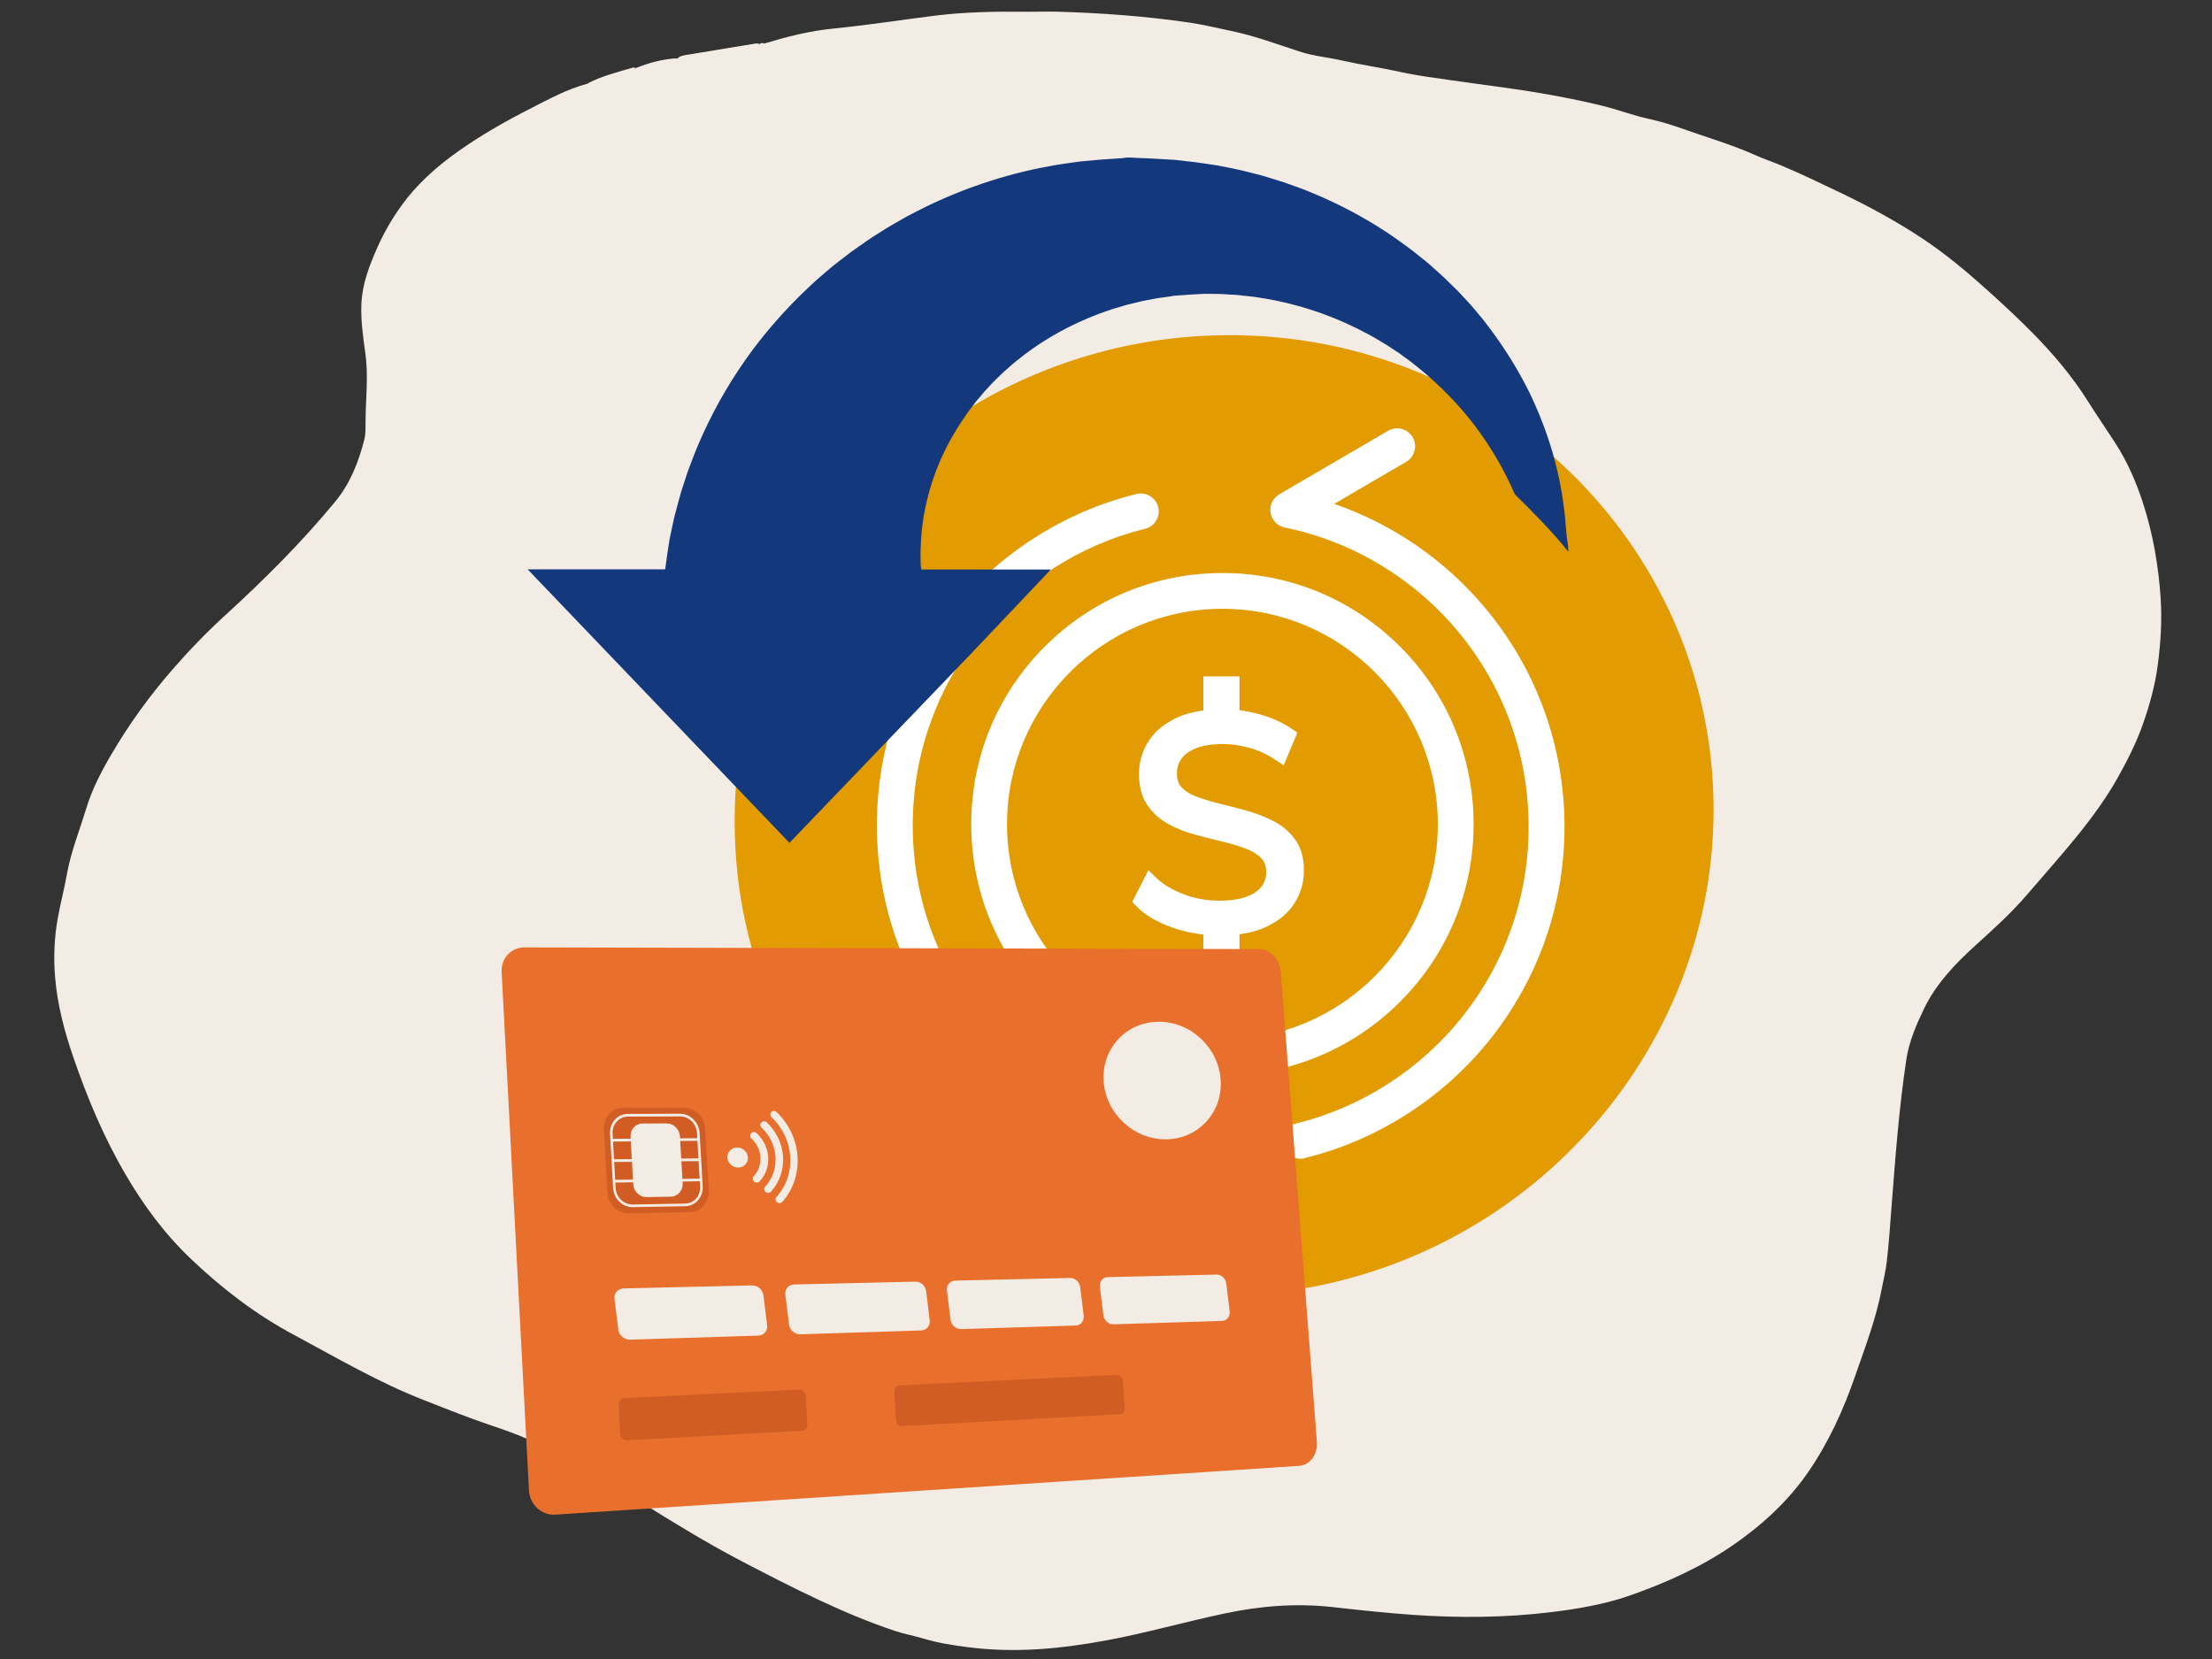 <?xml version="1.0" standalone="no"?>
<!DOCTYPE svg PUBLIC "-//W3C//DTD SVG 1.0//EN" "http://www.w3.org/TR/2001/REC-SVG-20010904/DTD/svg10.dtd">
<svg xmlns="http://www.w3.org/2000/svg" xmlns:xlink="http://www.w3.org/1999/xlink" id="body_1" width="512" height="384">

<rect width="100%" height="100%" fill="#333333" stroke="none"/>

<g transform="matrix(0.218 0 0 0.218 5.674 -0)">
	<g>
		<g>
            <path d="M785.8 46.1C 809.4 39 833.5 32.8 859 30.3C 895 26.7 930.3 21.2 966 16.7C 997.9 12.7 1030.7 12.1 1063.7 12.5C 1074.4 12.6 1085 12.1 1095.7 12.4C 1142.9 13.7 1190.2 17.1 1237.6 24.1C 1252.2 26.3 1266.8 29.9 1281.4 32.9C 1306.6 38.1 1330.4 47.2 1354.8 55C 1369.2 59.6 1384 60.9 1398.6 64.2C 1419.4 68.9 1440.5 71.9 1461.3 76.5C 1479 80.4 1496.9 82.6 1514.8 85.2C 1547 89.9 1579.2 93.6 1611.3 99.2C 1632.2 102.8 1653.2 106.9 1674 112C 1691.4 116.2 1708.1 122.7 1725.4 126.4C 1737.2 129 1748.8 132.6 1759.9 136.5C 1786 145.8 1812.8 153.5 1838.1 164.9C 1846.5 168.7 1855.4 171.6 1864 175.2C 1885.7 184.2 1906.6 194.4 1927.6 204.4C 1957.8 218.8 1987 234.7 2014.6 252.9C 2040.9 270.3 2064.4 290.3 2087.1 310.8C 2102.4 324.6 2117.3 338.6 2131.6 353C 2154 375.7 2174.2 399.6 2190.5 425.5C 2199.9 440.4 2209.9 455.1 2219.6 469.9C 2233.1 490.7 2242.3 512.4 2249.5 534.6C 2260.3 568.2 2265.9 601.9 2268.1 635.6C 2269.6 659.2 2268.1 682.4 2265.1 705.5C 2262.2 727.7 2256.3 749 2248.9 769.8C 2242 789.1 2232.8 807.4 2222.7 825.4C 2197.2 870.8 2160.7 909.6 2126.4 949.7C 2110.1 968.8 2091.1 986 2072.1 1003.2C 2049.7 1023.4 2029.4 1044.9 2016.8 1071.1C 2008.5 1088.4 2000.9 1105.9 1998 1125.3C 1990.3 1176.6 1986.4 1228.6 1982.4 1280.5C 1980.8 1300.4 1979.6 1320.4 1977.2 1340.2C 1976.1 1349.5 1973.8 1358.8 1972 1368.1C 1966 1400 1954.4 1430.2 1943.8 1460.7C 1931.3 1496.9 1915.4 1532 1893.1 1564.1C 1872.1 1594.2 1844.8 1619.5 1812.8 1641.4C 1780.2 1663.7 1743.3 1680.5 1704.1 1694.2C 1677.4 1703.5 1648.7 1708.4 1619.4 1711.9C 1571.9 1717.6 1523.3 1718 1474.2 1714.6C 1446 1712.6 1417.7 1709.6 1389.4 1706.4C 1349.3 1701.9 1311.3 1705.3 1274 1713.2C 1231.2 1722.2 1189.8 1734.2 1146.5 1742.1C 1099.6 1750.6 1051.7 1755.4 1001.5 1748.9C 986.1 1746.9 970.6 1744.6 955.3 1740C 944.9 1736.9 934.1 1735 923.7 1731.5C 896.8 1722.5 870.7 1711.5 845.2 1699.6C 816 1686 787.5 1671.3 759.1 1656.4C 724.9 1638.4 692.3 1618.5 659.8 1598.3C 624.7 1576.4 589.4 1554.6 551.8 1536C 534.5 1527.4 516.3 1520.4 497.9 1514.3C 472.9 1506 448.6 1496.2 424.1 1486.6C 375.6 1467.7 331.6 1441.7 286.4 1417.5C 245.7 1395.8 210.2 1368.4 178 1337.9C 149 1310.6 126.6 1280 107.8 1247.9C 84 1207.4 66.5 1165.3 51.9 1122.7C 42.1 1094.3 34.7 1065.7 32.4 1036.9C 30.7 1015.6 31.7 994.6 35.5 974C 38.3 958.6 42.3 943.5 45 928.2C 49.3 904.2 58.4 881.9 65.4 858.8C 71.5 838.5 81.3 819.6 92.1 801.2C 110.6 769.5 132.3 739.4 156.9 711.1C 174.5 690.9 193.2 671.4 213.4 653C 255 615 294.4 575.6 329.6 533C 346.2 512.9 354.8 490.2 360.9 466.2C 362.4 460.3 362 453.8 362.1 447.5C 362.2 423.4 365.3 399.5 361.9 375.1C 359.4 357.4 356.9 339.7 357.7 322.2C 358.7 300.9 366.3 281.6 374.8 262.4C 381.6 247.1 389.9 232.8 399.7 219C 415.8 196.4 436.7 177.5 460.4 160.7C 484.3 143.8 510.3 128.9 537.1 115.3C 556.5 105.4 575.6 94.7 598 88.8C 615.3 83.5 632 77.3 649.5 72.4C 664.5 69.4 679.3 65.8 693.9 62C 723.2 57.7 752.5 53.6 780.9 46.8C 782.2 46 784.3 47 785.8 46.1z" stroke="none" fill="#F3ECE5" fill-rule="nonzero" />
            <path d="M780.5 46.6C 777.5 49.1 773.6 50.3 769.5 51C 754 53.9 739.3 58.6 722.8 59.1C 715.7 59.3 709.3 62.8 701.7 62.8C 698.8 62.8 696.3 62.6 693.6 61.7C 695.7 59.8 698.5 59 701.6 58.5C 726.7 54.3 751.9 50.2 777 46.1C 778.1 46 779.4 46.4 780.5 46.6z" stroke="none" fill="#F3ECE5" fill-rule="nonzero" />
            <path d="M649.3 72.2C 645 75.7 639.2 77.6 633.6 78.9C 624.5 81 616.1 84.3 607.7 87.4C 604.7 88.5 601.7 90 597.9 88.6C 612.5 80.8 629.4 76.7 645.8 71.8C 646.7 71.5 648.1 72 649.3 72.2z" stroke="none" fill="#F3ECE5" fill-rule="nonzero" />
            <path d="M693.6 61.8C 687.5 65.2 681.4 68.4 673 68.3C 669 68.2 665.2 70.4 661.5 71.8C 657.6 73.3 653.8 74.4 649.3 72.2C 663 66.6 677.6 62.7 693.6 61.8z" stroke="none" fill="#F3ECE5" fill-rule="nonzero" />
            <path d="M785.8 46.1C 784.4 47.5 782.5 47.2 780.6 46.6C 782 45.4 783.8 45.6 785.8 46.1z" stroke="none" fill="#F3ECE5" fill-rule="nonzero" />
		</g>
		<g>
            <path d="M1793.4 859.6C 1793.4 1131.8 1572.9 1362.5 1291.5 1375.3C 999.3 1388.7 754 1163.6 754 872.1C 754 580.6 999.2 349.7 1291.4 356C 1572.8 362.1 1793.4 587.5 1793.4 859.6z" stroke="none" fill="#E29B00" fill-rule="nonzero" />
			<g>
				<g>
                    <path d="M1271.9 1141.8C 1200.6 1141.8 1133.7 1114.1 1083.3 1063.7C 1032.9 1013.3 1005.2 946.3 1005.2 875.1C 1005.2 803.9 1032.9 736.9 1083.3 686.5C 1133.7 636.1 1200.7 608.4 1271.9 608.4C 1343.1 608.4 1410.1 636.1 1460.5 686.5C 1510.9 736.9 1538.6 803.9 1538.6 875.1C 1538.6 946.3 1510.9 1013.3 1460.5 1063.7C 1410.1 1114 1343.2 1141.8 1271.9 1141.8zM1271.9 646.4C 1145.8 646.4 1043.2 749 1043.2 875.1C 1043.2 1001.2 1145.8 1103.8 1271.9 1103.8C 1398 1103.8 1500.6 1001.2 1500.6 875.1C 1500.6 749 1398 646.4 1271.9 646.4z" stroke="none" fill="#FFFFFF" fill-rule="nonzero" />
				</g>
				<g>
                    <path d="M1082.7 1299.3C 1076.1 1299.3 1069.8 1295.9 1066.2 1289.9C 1060.9 1280.8 1064 1269.1 1073 1263.8L1073 1263.8L1149.5 1219.1C 1086.8 1197.5 1030.5 1158.6 987.8 1106.9C 961.6 1075.1 941.1 1039.5 927 1001C 912.4 961.1 905 919.2 905 876.4C 905 834.8 912 793.9 925.8 755.1C 939.2 717.5 958.6 682.6 983.5 651.2C 1033.3 588.5 1103.3 543.5 1180.7 524.5C 1190.9 522 1201.2 528.2 1203.7 538.5C 1206.2 548.7 1200 559 1189.7 561.5C 1120.5 578.5 1057.9 618.8 1013.3 674.9C 991 703 973.6 734.2 961.7 767.9C 949.3 802.7 943.1 839.2 943.1 876.5C 943.1 914.8 949.7 952.3 962.8 988C 975.4 1022.5 993.7 1054.3 1017.2 1082.8C 1064.3 1139.9 1130 1179.5 1202.1 1194.2C 1209.8 1195.8 1215.8 1202 1217.1 1209.8C 1218.4 1217.6 1214.7 1225.4 1207.9 1229.4L1207.9 1229.4L1092.3 1296.9C 1089.2 1298.5 1085.9 1299.3 1082.7 1299.3z" stroke="none" fill="#FFFFFF" fill-rule="nonzero" />
				</g>
				<g>
                    <path d="M1354.9 1230.3C 1346.3 1230.3 1338.5 1224.5 1336.4 1215.8C 1333.9 1205.6 1340.1 1195.3 1350.4 1192.8C 1419.6 1175.8 1482.2 1135.5 1526.8 1079.4C 1549.1 1051.3 1566.5 1020.1 1578.4 986.4C 1590.8 951.6 1597 915.1 1597 877.8C 1597 839.5 1590.4 802 1577.3 766.3C 1564.7 731.8 1546.4 700 1522.9 671.5C 1475.8 614.4 1410.1 574.8 1338 560.1C 1330.3 558.5 1324.3 552.3 1323 544.5C 1321.7 536.7 1325.4 528.9 1332.2 524.9L1332.2 524.9L1447.8 457.4C 1456.9 452.1 1468.6 455.2 1473.9 464.2C 1479.2 473.3 1476.1 485 1467.1 490.3L1467.1 490.3L1390.6 535C 1453.3 556.6 1509.6 595.5 1552.3 647.2C 1578.5 679 1599 714.6 1613.1 753.1C 1627.7 793 1635.1 834.9 1635.1 877.7C 1635.1 919.3 1628.1 960.2 1614.3 999C 1600.9 1036.6 1581.5 1071.5 1556.6 1102.9C 1506.8 1165.6 1436.8 1210.6 1359.4 1229.6C 1358 1230.1 1356.4 1230.3 1354.9 1230.3z" stroke="none" fill="#FFFFFF" fill-rule="nonzero" />
				</g>
				<g>
                    <path d="M1349.7 892.2C 1344 884 1336.5 877.3 1327.2 872.4C 1318.7 867.9 1309.2 864.1 1299.2 861.2C 1289.6 858.5 1279.9 855.9 1270.2 853.6C 1260.9 851.4 1252.4 848.8 1244.7 846C 1238 843.6 1232.6 840.2 1228.6 836C 1225.2 832.4 1223.6 827.6 1223.6 821.2C 1223.6 815.4 1225.1 810.4 1228.2 805.9C 1231.3 801.4 1236.4 797.6 1243.3 794.7C 1250.8 791.6 1260.6 790 1272.6 790C 1281.6 790 1291.1 791.4 1300.8 794.1C 1310.4 796.8 1319.7 801 1328.2 806.8L1328.2 806.8L1336.9 812.6L1351.5 778L1345.7 774C 1336.2 767.4 1324.8 762.2 1311.8 758.5C 1304.6 756.5 1297.4 755 1290 754.1L1290 754.1L1290 718.2L1251.7 718.2L1251.7 754.3C 1241 755.7 1231.5 758.3 1223.4 762.1C 1210 768.3 1199.9 776.8 1193.3 787.2C 1186.7 797.6 1183.3 809.3 1183.3 821.7C 1183.3 835.1 1186.3 846.3 1192.2 854.9C 1197.9 863.2 1205.4 870 1214.6 875C 1223.2 879.7 1232.7 883.5 1242.9 886.2C 1252.5 888.8 1262.3 891.3 1272 893.6C 1281.2 895.8 1289.7 898.4 1297.3 901.3C 1304 903.8 1309.4 907.3 1313.4 911.5C 1316.8 915.1 1318.4 919.9 1318.4 926.3C 1318.4 931.6 1316.9 936.4 1313.8 940.8C 1310.7 945.2 1305.6 948.9 1298.6 951.7C 1291 954.7 1280.7 956.3 1268.1 956.3C 1254.8 956.3 1242 953.9 1230 949.2C 1218.1 944.5 1208.6 938.8 1201.7 932.1L1201.7 932.1L1193.3 923.9L1176.1 957.7L1180.4 962.1C 1189.4 971.4 1202.2 979 1218.3 984.7C 1229 988.5 1240.2 991.1 1251.7 992.3L1251.7 992.3L1251.7 1027.3L1290 1027.3L1290 992C 1300.5 990.6 1309.9 988 1317.9 984.3C 1331.4 978.1 1341.6 969.7 1348.3 959.2C 1355 948.7 1358.4 937.2 1358.4 924.9C 1358.6 911.7 1355.6 900.7 1349.7 892.2z" stroke="none" fill="#FFFFFF" fill-rule="nonzero" />
				</g>
			</g>
			<g>
                <path d="M1372.2 1530.9C 1373.2 1544.2 1364.8 1555.7 1353.4 1556.4L1353.4 1556.4L563.6 1608.2C 549 1609.2 536.4 1597.5 535.6 1582.4L535.6 1582.4L506.6 1032C 505.8 1017.3 517 1005.6 531.4 1005.9L531.4 1005.9L1311.5 1007.7C 1322.8 1007.9 1332.8 1018.7 1333.8 1031.6L1333.8 1031.6L1372.2 1530.9z" stroke="none" fill="#E9702C" fill-rule="nonzero" />
				<g>
                    <path d="M779.1 1418.1L643.1 1422.4C 636.9 1422.6 631.3 1417.9 630.5 1411.9L630.5 1411.9L626.4 1379.1C 625.6 1373.1 630.1 1368.1 636.3 1368L636.3 1368L772.5 1364.8C 778.4 1364.7 783.8 1369.3 784.5 1375.2L784.5 1375.2L788.5 1407.2C 789.2 1413 785 1417.9 779.1 1418.1z" stroke="none" fill="#F3ECE5" fill-rule="nonzero" />
                    <path d="M952.3 1412.6L823.7 1416.7C 817.9 1416.9 812.5 1412.3 811.8 1406.5L811.8 1406.5L807.8 1374.6C 807.1 1368.8 811.3 1363.9 817.1 1363.8L817.1 1363.8L945.9 1360.8C 951.5 1360.7 956.6 1365.2 957.3 1370.9L957.3 1370.9L961.1 1402C 961.8 1407.6 957.8 1412.4 952.3 1412.6z" stroke="none" fill="#F3ECE5" fill-rule="nonzero" />
                    <path d="M1116.2 1407.4L994.5 1411.2C 989 1411.4 983.9 1406.9 983.2 1401.2L983.2 1401.2L979.4 1370.2C 978.7 1364.5 982.7 1359.8 988.2 1359.7L988.2 1359.7L1110.1 1356.9C 1115.4 1356.8 1120.3 1361.2 1120.9 1366.7L1120.9 1366.7L1124.6 1397C 1125.2 1402.6 1121.5 1407.2 1116.2 1407.4z" stroke="none" fill="#F3ECE5" fill-rule="nonzero" />
                    <path d="M1271.6 1402.5L1156.2 1406.1C 1151 1406.3 1146.2 1401.9 1145.5 1396.4L1145.5 1396.4L1141.8 1366.2C 1141.1 1360.7 1144.9 1356.1 1150.1 1356L1150.1 1356L1265.7 1353.3C 1270.7 1353.2 1275.4 1357.5 1276 1362.9L1276 1362.9L1279.6 1392.4C 1280.2 1397.8 1276.6 1402.3 1271.6 1402.5z" stroke="none" fill="#F3ECE5" fill-rule="nonzero" />
				</g>
				<g>
                    <path d="M706.6 1287L641.8 1288.3C 629.9 1288.5 619.6 1278.6 618.9 1266.2L618.9 1266.2L615.2 1198.8C 614.5 1186.5 623.7 1176.4 635.6 1176.3L635.6 1176.3L700.3 1176.1C 711.9 1176.1 721.9 1186 722.7 1198.1L722.7 1198.1L726.6 1264.4C 727.1 1276.6 718.2 1286.8 706.6 1287z" stroke="none" fill="#D15D24" fill-rule="nonzero" />
                    <path d="M701.7 1280.7L646 1281.7C 635 1281.9 625.5 1272.8 624.9 1261.3L624.9 1261.3L621.7 1203.5C 621.1 1192.1 629.5 1182.8 640.5 1182.7L640.5 1182.7L696.1 1182.5C 706.9 1182.5 716.1 1191.6 716.8 1202.8L716.8 1202.8L720.1 1259.8C 720.6 1271.1 712.4 1280.5 701.7 1280.7zM640.6 1185.6C 631.2 1185.6 623.9 1193.7 624.4 1203.5L624.4 1203.5L627.6 1261.3C 628.1 1271.2 636.3 1279 645.8 1278.9L645.8 1278.9L701.5 1277.9C 710.8 1277.7 717.9 1269.7 717.3 1260L717.3 1260L714 1202.9C 713.4 1193.2 705.5 1185.4 696.2 1185.4L696.2 1185.4L640.6 1185.6z" stroke="none" fill="#F3ECE5" fill-rule="nonzero" />
					<g>
						<g>
                            <path d="M623.4 1210.6L715.7 1209.9L623.4 1210.6z" stroke="none" fill="#F3ECE5" fill-rule="nonzero" />
                            <path d="M715.8 1211.3L623.5 1212.1L623.3 1209.2L715.6 1208.5L715.8 1211.3" stroke="none" fill="#F3ECE5" fill-rule="nonzero" />
						</g>
						<g>
                            <path d="M624.6 1232.4L716.9 1231.4L624.6 1232.4z" stroke="none" fill="#F3ECE5" fill-rule="nonzero" />
                            <path d="M717 1232.8L624.7 1233.8L624.6 1230.9L716.9 1229.9L717 1232.8" stroke="none" fill="#F3ECE5" fill-rule="nonzero" />
						</g>
						<g>
                            <path d="M625.8 1254.1L718.2 1252.8L625.8 1254.1z" stroke="none" fill="#F3ECE5" fill-rule="nonzero" />
                            <path d="M718.3 1254.2L625.9 1255.6L625.8 1252.7L718.1 1251.4L718.3 1254.2" stroke="none" fill="#F3ECE5" fill-rule="nonzero" />
						</g>
					</g>
					<g>
                        <path d="M686.1 1269.2L660.3 1269.6C 653.7 1269.7 648 1264.2 647.6 1257.3L647.6 1257.3L644.8 1207C 644.4 1200.2 649.5 1194.5 656.1 1194.5L656.1 1194.5L681.9 1194.4C 688.4 1194.4 694.1 1199.9 694.4 1206.7L694.4 1206.7L697.3 1256.7C 697.7 1263.4 692.7 1269.1 686.1 1269.2z" stroke="none" fill="#F3ECE5" fill-rule="nonzero" />
                        <path d="M686.2 1270.6L660.4 1271C 653 1271.1 646.7 1265 646.3 1257.3L646.3 1257.3L643.5 1206.9C 643.1 1199.2 648.7 1193 656.1 1192.9L656.1 1192.9L681.9 1192.8C 689.2 1192.8 695.4 1198.9 695.9 1206.5L695.9 1206.5L698.8 1256.5C 699.1 1264.2 693.5 1270.5 686.2 1270.6zM656.1 1195.9C 650.3 1195.9 645.8 1200.9 646.1 1207L646.1 1207L648.9 1257.3C 649.2 1263.4 654.3 1268.3 660.1 1268.2L660.1 1268.2L685.9 1267.8C 691.7 1267.7 696.1 1262.7 695.8 1256.7L695.8 1256.7L692.9 1206.7C 692.6 1200.7 687.6 1195.8 681.8 1195.8L681.8 1195.8L656.1 1195.9z" stroke="none" fill="#F3ECE5" fill-rule="nonzero" />
					</g>
				</g>
				<g>
                    <path d="M825.5 1519.1L639.5 1529.3C 635.9 1529.5 632.8 1526.6 632.5 1522.8L632.5 1522.8L630.8 1491.6C 630.6 1487.8 633.4 1484.6 637 1484.4L637 1484.4L822.8 1475.4C 826.2 1475.2 829.2 1478.1 829.4 1481.8L829.4 1481.8L831.2 1512C 831.5 1515.8 828.9 1518.9 825.5 1519.1z" stroke="none" fill="#D15D24" fill-rule="nonzero" />
                    <path d="M1163 1501.5L931.9 1514.2C 928.5 1514.4 925.6 1511.5 925.3 1507.9L925.3 1507.9L923.4 1477.8C 923.2 1474.1 925.7 1471 929.1 1470.9L929.1 1470.9L1160 1459.8C 1163.1 1459.6 1165.9 1462.4 1166.2 1465.9L1166.2 1465.9L1168.2 1494.9C 1168.5 1498.3 1166.2 1501.3 1163 1501.5z" stroke="none" fill="#D15D24" fill-rule="nonzero" />
				</g>
                <path d="M1270 1146.1C 1272.6 1180.7 1246.7 1209.2 1212.3 1209.7C 1178 1210.2 1148.2 1182.6 1145.8 1148.2C 1143.4 1113.8 1169.1 1085.5 1203.3 1084.9C 1237.5 1084.2 1267.4 1111.6 1270 1146.1z" stroke="none" fill="#F3ECE5" fill-rule="nonzero" />
				<g>
                    <path d="M765.4 1236.4C 761.4 1240.6 754.6 1240.8 750 1236.7C 745.5 1232.6 745 1225.8 749.1 1221.6C 753.1 1217.4 760 1217.3 764.5 1221.4C 768.9 1225.5 769.3 1232.2 765.4 1236.4z" stroke="none" fill="#F3ECE5" fill-rule="nonzero" />
					<g>
                        <path d="M801.7 1277.4C 800.7 1277.4 799.7 1277.1 798.8 1276.4C 797.2 1274.9 797 1272.4 798.5 1270.8C 820 1246.8 817.6 1209.5 793.3 1186.3C 791.7 1184.7 791.5 1182.2 793 1180.7C 794.5 1179.2 797 1179.2 798.6 1180.8C 825.9 1207 828.5 1249.1 804.5 1276.2C 803.7 1277 802.7 1277.4 801.7 1277.4z" stroke="none" fill="#F3ECE5" fill-rule="nonzero" />
                        <path d="M789.7 1266.6C 788.7 1266.6 787.6 1266.3 786.8 1265.5C 785.1 1264 785 1261.4 786.5 1259.8C 802.6 1242.2 800.8 1214.5 782.7 1197.4C 781 1195.8 780.9 1193.3 782.4 1191.7C 783.9 1190.2 786.4 1190.2 788.1 1191.7C 809.4 1211.8 811.4 1244.4 792.6 1265.2C 791.8 1266.1 790.8 1266.6 789.7 1266.6z" stroke="none" fill="#F3ECE5" fill-rule="nonzero" />
                        <path d="M777.6 1255.7C 776.6 1255.7 775.5 1255.4 774.6 1254.6C 772.9 1253.1 772.7 1250.5 774.3 1248.9C 784.7 1237.6 783.6 1219.8 771.9 1208.9C 770.2 1207.3 770 1204.8 771.6 1203.2C 773.1 1201.6 775.7 1201.6 777.4 1203.2C 784.7 1210 789 1219 789.6 1228.6C 790.2 1238.2 787 1247.4 780.5 1254.4C 779.7 1255.2 778.6 1255.6 777.6 1255.7z" stroke="none" fill="#F3ECE5" fill-rule="nonzero" />
					</g>
				</g>
			</g>
			<g>
				<g>
                    <path d="M1639.1 584.2L1639.1 585.8C 1624.5 566.8 1598.3 540.4 1582.7 525.1C 1582.4 524.4 1581.9 523.7 1581.6 523.1C 1572.9 503.1 1561.1 481.5 1545.7 459.9C 1530.4 438.3 1511 417 1488.3 397.4C 1485.6 394.9 1482.5 392.6 1479.6 390.2C 1478.1 389 1476.6 387.8 1475.1 386.6L1475.1 386.6L1472.9 384.8C 1472.1 384.2 1471.3 383.7 1470.6 383.1C 1467.5 380.9 1464.4 378.6 1461.3 376.3L1461.3 376.3L1459 374.6L1456.5 373C 1454.9 371.9 1453.2 370.9 1451.6 369.8C 1445.2 365.4 1438.2 361.5 1431.5 357.5C 1428.1 355.5 1424.4 353.7 1420.9 351.9C 1419.2 351 1417.4 350 1415.6 349.1C 1413.8 348.2 1411.9 347.4 1410.2 346.5C 1381.2 332.6 1349.6 322.5 1317.2 317C 1313.2 316.4 1309.1 315.7 1305 315.1C 1300.9 314.6 1296.8 314.2 1292.8 313.8L1292.8 313.8L1286.7 313.1L1280.5 312.8L1274.3 312.4C 1272.3 312.3 1270.2 312.1 1268.2 312.1C 1264.1 312.1 1260 312 1255.9 312C 1254.9 312 1253.8 311.9 1252.9 312L1252.9 312L1250.2 312.1L1244.7 312.4L1239.3 312.7C 1238.8 312.7 1238.5 312.7 1237.9 312.8L1237.9 312.8L1232.3 313.2L1224.9 313.7L1219.3 314.1L1218.4 314.2L1218.1 314.2C 1218.1 314.2 1216.2 314.2 1219.4 314.3L1219.4 314.3L1207.4 316C 1205.4 316.3 1203.4 316.5 1201.4 316.9L1201.4 316.9L1195.5 318L1189.6 319.1L1186.7 319.7C 1185.7 319.9 1184.8 320.2 1183.8 320.4C 1179.9 321.3 1176.1 322.2 1172.2 323.2C 1170.3 323.6 1168.4 324.2 1166.5 324.8L1166.5 324.8L1160.9 326.5L1155.3 328.1L1149.8 330C 1146.1 331.3 1142.5 332.5 1138.9 333.9C 1135.4 335.3 1131.8 336.8 1128.3 338.2C 1100.2 350.1 1075 365.4 1053.5 383L1053.5 383L1049.5 386.2L1045.7 389.6C 1043.2 391.9 1040.5 394 1038.1 396.4C 1038 396.5 1037.9 396.6 1037.8 396.7C 1033.1 401.3 1028.3 405.7 1024.1 410.5C 1023 411.7 1021.9 412.9 1020.8 414.1L1020.8 414.1L1019.1 415.8L1017.6 417.7C 1015.5 420.1 1013.5 422.6 1011.4 425C 1010.9 425.6 1010.4 426.2 1009.9 426.8L1009.9 426.8L1008.5 428.7C 1007.5 430 1006.6 431.2 1005.7 432.4C 1003.9 434.9 1001.9 437.2 1000.2 439.8C 986.3 459.7 975.6 479.5 968.4 498.5C 961.1 517.4 956.8 535.2 954.3 550.8C 954 552.8 953.8 554.7 953.5 556.6C 953.3 558.5 952.9 560.3 952.8 562.2C 952.5 565.9 952.2 569.4 951.9 572.8C 951.7 576.2 951.7 579.5 951.5 582.6C 951.4 584.1 951.3 585.7 951.3 587.1C 951.4 588.6 951.4 590 951.4 591.4C 951.4 594.2 951.5 596.8 951.5 599.3C 951.5 600 951.6 600.4 951.6 600.8C 951.7 601.3 951.7 601.7 951.8 602.2C 951.9 603.1 952 603 952.1 603.7C 952.2 604.4 952.2 604.7 952.3 604.7L952.3 604.7L1089.7 604.7L1006.2 692.8L812.2 894.9L534.2 604.5L680.1 604.5C 680.3 604.5 680.5 602.1 680.8 600.2C 681.4 596.2 682 592.2 682.6 587.4C 683 585 683.3 582.8 683.7 580.2C 683.9 578.9 684.1 577.8 684.3 576.4C 684.5 575.1 684.7 573.7 684.9 572.6C 685.9 567.8 687 562.7 688.1 557.3C 688.7 554.6 689.3 551.9 689.9 549.1C 690.6 546.3 691.4 543.4 692.2 540.5C 693.8 534.6 695.3 528.5 697.2 522.1C 699.2 515.8 701.4 509.3 703.6 502.5C 704.7 499.1 706.1 495.7 707.4 492.2C 708.7 488.8 710.1 485.3 711.4 481.7C 722.7 453.4 738.2 422.6 758.9 391.6C 779.5 360.6 805.7 329.7 836.9 301C 840.7 297.3 844.9 294 848.9 290.4C 850.9 288.7 853 286.9 855 285.2L855 285.2L858.1 282.6L861.3 280.1C 865.6 276.8 869.9 273.4 874.2 270.1L874.2 270.1L877.5 267.6L880.9 265.2C 883.2 263.6 885.4 262 887.7 260.4C 896.6 253.9 906.2 248 915.7 242C 920.5 239.1 925.5 236.3 930.4 233.5C 932.8 232.1 935.3 230.7 937.8 229.3C 940.3 228 942.9 226.7 945.4 225.4C 986 204.2 1030.9 188.1 1077.4 178.5C 1083.2 177.4 1089.1 176.3 1094.9 175.2C 1100.7 174.2 1106.7 173.5 1112.6 172.6L1112.6 172.6L1121.4 171.4L1130.3 170.6L1139.2 169.8C 1142.2 169.5 1145.1 169.2 1148.1 169.1C 1154 168.8 1160 168.2 1165.9 167.9C 1167.4 167.8 1168.9 167.3 1170.3 167.3L1170.3 167.3L1174.8 167.3L1183.7 167.8L1192.6 168.1C 1195.6 168.1 1198.5 168.5 1201.5 168.6L1201.5 168.6L1219.1 169.6C 1223.1 169.7 1220.5 169.7 1221.5 169.7L1221.5 169.7L1222 169.8L1222.9 169.9L1224.7 170.1L1228.4 170.5L1235.8 171.4L1239.5 171.8L1241.3 172L1243.6 172.3L1252.9 173.6L1262.2 175L1266.8 175.7C 1268.3 175.9 1269.7 176.3 1271.1 176.5C 1276.8 177.7 1282.5 178.8 1288.2 180C 1291 180.5 1293.8 181.3 1296.6 182L1296.6 182L1305 184.1L1313.3 186.2L1321.5 188.7C 1327 190.4 1332.5 192 1337.8 193.8C 1343.2 195.7 1348.5 197.6 1353.8 199.5C 1396 215.5 1434.5 236.8 1467.601 261.6C 1469.7 263.1 1471.8 264.7 1473.8 266.2C 1475.8 267.8 1477.8 269.4 1479.8 271C 1483.8 274.2 1487.8 277.3 1491.601 280.6C 1499.101 287.3 1506.601 293.8 1513.501 300.8C 1515.301 302.5 1517.001 304.2 1518.7 305.9L1518.7 305.9L1521.3 308.4L1523.8 311C 1527.101 314.5 1530.3 318.1 1533.5 321.5L1533.5 321.5L1535.9 324.1L1538.2 326.8C 1539.7 328.6 1541.2 330.4 1542.7 332.2C 1545.7 335.8 1548.8 339.2 1551.4 342.9C 1566.5 362.4 1579.3 382.1 1589.9 401.5C 1595.1 410.9 1599.7 420.3 1603.8 429.6C 1616.4 457.9 1624.5 484.9 1629.5 508.9C 1630.1 511.9 1630.7 514.9 1631.2 517.8C 1631.7 520.7 1632.4 523.5 1632.7 526.4C 1633.5 532.1 1634.3 537.5 1635 542.7C 1635.6 547.9 1636 553 1636.4 557.8C 1636.6 560.2 1636.8 562.5 1637 564.8C 1637.1 567.1 1637.6 569.3 1637.7 571.5C 1638.4 576.2 1639.1 580.4 1639.1 584.2z" stroke="none" fill="#13397C" fill-rule="nonzero" />
				</g>
			</g>
		</g>
	</g>
</g>
</svg>